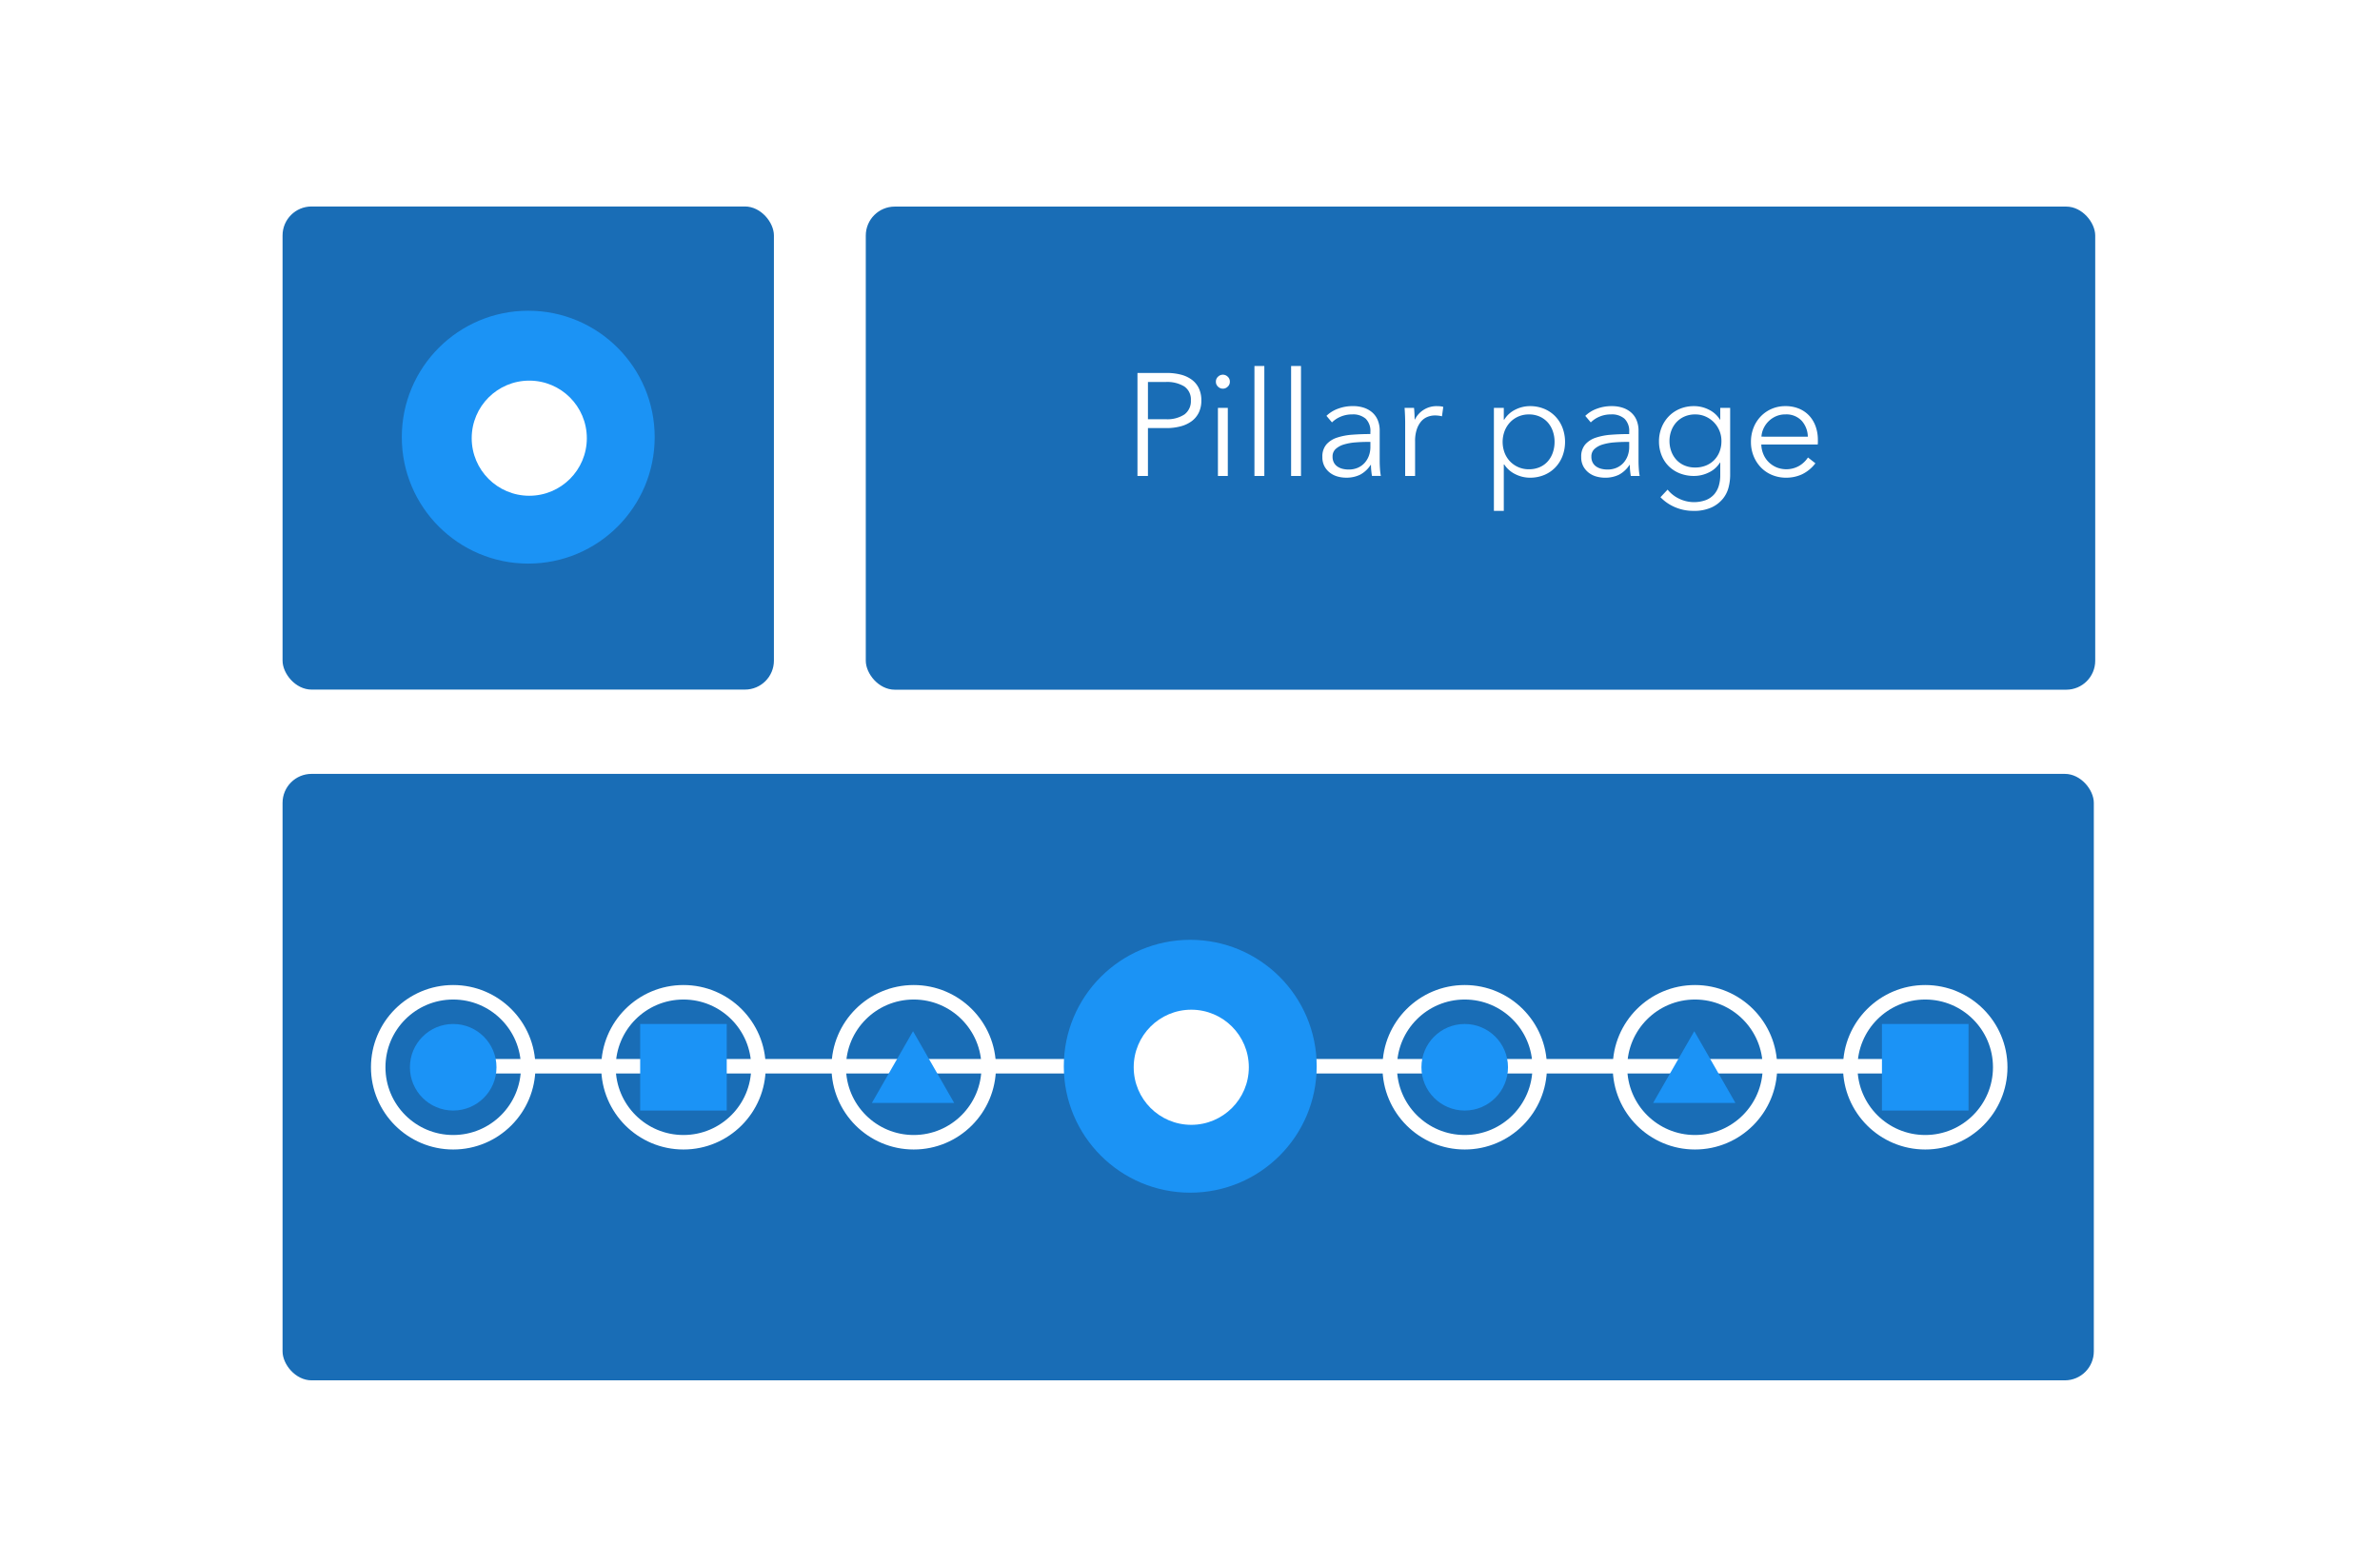 <svg xmlns="http://www.w3.org/2000/svg" xmlns:xlink="http://www.w3.org/1999/xlink" width="657" height="432" viewBox="0 0 657 432">
  <defs>
    <filter id="Rectángulo_185" x="69" y="48" width="153.641" height="151.371" filterUnits="userSpaceOnUse">
      <feOffset dy="3" input="SourceAlpha"/>
      <feGaussianBlur stdDeviation="3" result="blur"/>
      <feFlood flood-opacity="0.161"/>
      <feComposite operator="in" in2="blur"/>
      <feComposite in="SourceGraphic"/>
    </filter>
    <filter id="Rectángulo_186" x="230" y="48.032" width="357.387" height="151.371" filterUnits="userSpaceOnUse">
      <feOffset dy="3" input="SourceAlpha"/>
      <feGaussianBlur stdDeviation="3" result="blur-2"/>
      <feFlood flood-opacity="0.161"/>
      <feComposite operator="in" in2="blur-2"/>
      <feComposite in="SourceGraphic"/>
    </filter>
    <filter id="Rectángulo_187" x="69" y="204.64" width="518" height="185.423" filterUnits="userSpaceOnUse">
      <feOffset dy="3" input="SourceAlpha"/>
      <feGaussianBlur stdDeviation="3" result="blur-3"/>
      <feFlood flood-opacity="0.161"/>
      <feComposite operator="in" in2="blur-3"/>
      <feComposite in="SourceGraphic"/>
    </filter>
    <clipPath id="clip-path">
      <rect id="Rectángulo_191" data-name="Rectángulo 191" width="187.828" height="40" fill="#fff"/>
    </clipPath>
  </defs>
  <g id="PillarPage" transform="translate(-1040 12)">
    <rect id="Rectángulo_211" data-name="Rectángulo 211" width="657" height="432" transform="translate(1040 -12)" fill="none"/>
    <g id="Grupo_283" data-name="Grupo 283" transform="translate(198 398.032)">
      <g transform="matrix(1, 0, 0, 1, 842, -410.03)" filter="url(#Rectángulo_185)">
        <rect id="Rectángulo_185-2" data-name="Rectángulo 185" width="135.641" height="133.371" rx="8" transform="translate(78 54)" fill="#196db6"/>
      </g>
      <g transform="matrix(1, 0, 0, 1, 842, -410.03)" filter="url(#Rectángulo_186)">
        <rect id="Rectángulo_186-2" data-name="Rectángulo 186" width="339.387" height="133.371" rx="8" transform="translate(239 54.03)" fill="#196db6"/>
      </g>
      <g transform="matrix(1, 0, 0, 1, 842, -410.03)" filter="url(#Rectángulo_187)">
        <rect id="Rectángulo_187-2" data-name="Rectángulo 187" width="500" height="167.423" rx="8" transform="translate(78 210.64)" fill="#196db6"/>
      </g>
      <circle id="Elipse_24" data-name="Elipse 24" cx="34.904" cy="34.904" r="34.904" transform="translate(952.917 -324.25)" fill="#1b93f5"/>
      <circle id="Elipse_23" data-name="Elipse 23" cx="15.891" cy="15.891" r="15.891" transform="translate(972.213 -304.954)" fill="#fff"/>
      <line id="Línea_9" data-name="Línea 9" x2="395.573" transform="translate(972.497 -115.68)" fill="none" stroke="#fff" stroke-width="4"/>
      <g id="Grupo_235" data-name="Grupo 235" transform="translate(1135.664 -150.583)">
        <circle id="Elipse_29" data-name="Elipse 29" cx="34.904" cy="34.904" r="34.904" transform="translate(0 0)" fill="#1b93f5"/>
        <circle id="Elipse_30" data-name="Elipse 30" cx="15.891" cy="15.891" r="15.891" transform="translate(19.296 19.296)" fill="#fff"/>
      </g>
      <g id="Grupo_226" data-name="Grupo 226" transform="translate(944.404 -138.098)">
        <circle id="Elipse_25" data-name="Elipse 25" cx="11.948" cy="11.948" r="11.948" transform="translate(10.753 10.753)" fill="#1b93f6"/>
        <g id="Elipse_27" data-name="Elipse 27" transform="translate(0)" fill="none" stroke="#fff" stroke-width="4">
          <circle cx="22.701" cy="22.701" r="22.701" stroke="none"/>
          <circle cx="22.701" cy="22.701" r="20.701" fill="none"/>
        </g>
      </g>
      <g id="Grupo_229" data-name="Grupo 229" transform="translate(1350.76 -138.098)">
        <g id="Grupo_227" data-name="Grupo 227" transform="translate(0)">
          <rect id="Rectángulo_188" data-name="Rectángulo 188" width="23.896" height="23.896" transform="translate(10.753 10.753)" fill="#1b93f6"/>
          <g id="Elipse_26" data-name="Elipse 26" fill="none" stroke="#fff" stroke-width="4">
            <circle cx="22.701" cy="22.701" r="22.701" stroke="none"/>
            <circle cx="22.701" cy="22.701" r="20.701" fill="none"/>
          </g>
        </g>
      </g>
      <g id="Grupo_231" data-name="Grupo 231" transform="translate(1071.532 -138.098)">
        <path id="Polígono_12" data-name="Polígono 12" d="M11.36,0,22.72,19.8H0Z" transform="translate(11.152 12.745)" fill="#1b93f6"/>
        <g id="Elipse_28" data-name="Elipse 28" fill="none" stroke="#fff" stroke-width="4">
          <circle cx="22.701" cy="22.701" r="22.701" stroke="none"/>
          <circle cx="22.701" cy="22.701" r="20.701" fill="none"/>
        </g>
      </g>
      <g id="Grupo_232" data-name="Grupo 232" transform="translate(1223.632 -138.098)">
        <circle id="Elipse_25-2" data-name="Elipse 25" cx="11.948" cy="11.948" r="11.948" transform="translate(10.753 10.753)" fill="#1b93f6"/>
        <g id="Elipse_27-2" data-name="Elipse 27" fill="none" stroke="#fff" stroke-width="4">
          <circle cx="22.701" cy="22.701" r="22.701" stroke="none"/>
          <circle cx="22.701" cy="22.701" r="20.701" fill="none"/>
        </g>
      </g>
      <g id="Grupo_233" data-name="Grupo 233" transform="translate(1007.968 -138.098)">
        <g id="Grupo_227-2" data-name="Grupo 227">
          <rect id="Rectángulo_188-2" data-name="Rectángulo 188" width="23.896" height="23.896" transform="translate(10.753 10.753)" fill="#1b93f6"/>
          <g id="Elipse_26-2" data-name="Elipse 26" fill="none" stroke="#fff" stroke-width="4">
            <circle cx="22.701" cy="22.701" r="22.701" stroke="none"/>
            <circle cx="22.701" cy="22.701" r="20.701" fill="none"/>
          </g>
        </g>
      </g>
      <g id="Grupo_234" data-name="Grupo 234" transform="translate(1287.196 -138.098)">
        <path id="Polígono_12-2" data-name="Polígono 12" d="M11.36,0,22.72,19.8H0Z" transform="translate(11.152 12.745)" fill="#1b93f6"/>
        <g id="Elipse_28-2" data-name="Elipse 28" fill="none" stroke="#fff" stroke-width="4">
          <circle cx="22.701" cy="22.701" r="22.701" stroke="none"/>
          <circle cx="22.701" cy="22.701" r="20.701" fill="none"/>
        </g>
      </g>
      <g id="Grupo_237" data-name="Grupo 237" transform="translate(1156 -309)">
        <g id="Grupo_236" data-name="Grupo 236" transform="translate(0 0)" clip-path="url(#clip-path)">
          <path id="Trazado_572" data-name="Trazado 572" d="M0,4.252H8.032a15.576,15.576,0,0,1,3.936.462A8.7,8.7,0,0,1,15,6.119a6.327,6.327,0,0,1,1.947,2.369,7.69,7.69,0,0,1,.683,3.354,7.5,7.5,0,0,1-.7,3.354,6.5,6.5,0,0,1-1.968,2.369,8.934,8.934,0,0,1-3.052,1.425,15.178,15.178,0,0,1-3.956.482H2.892V32.686H0ZM2.892,17.023h4.9A8.553,8.553,0,0,0,12.972,15.7a4.523,4.523,0,0,0,1.767-3.855,4.33,4.33,0,0,0-1.827-3.875,9.138,9.138,0,0,0-5.12-1.225h-4.9Z" transform="translate(0 -2.324)" fill="#fff"/>
          <path id="Trazado_573" data-name="Trazado 573" d="M51.6,7.243A1.781,1.781,0,0,1,51,8.629a1.892,1.892,0,0,1-2.651,0,1.781,1.781,0,0,1-.6-1.386,1.781,1.781,0,0,1,.6-1.386,1.891,1.891,0,0,1,2.651,0,1.781,1.781,0,0,1,.6,1.386m-.563,26.024H48.308V14.472h2.731Z" transform="translate(-26.099 -2.905)" fill="#fff"/>
          <rect id="Rectángulo_189" data-name="Rectángulo 189" width="2.731" height="30.361" transform="translate(32.289 0)" fill="#fff"/>
          <rect id="Rectángulo_190" data-name="Rectángulo 190" width="2.731" height="30.361" transform="translate(42.409 0)" fill="#fff"/>
          <path id="Trazado_574" data-name="Trazado 574" d="M125.84,31.561a4.726,4.726,0,0,0-1.285-3.627,5.293,5.293,0,0,0-3.735-1.2,8.06,8.06,0,0,0-3.132.6,7.488,7.488,0,0,0-2.45,1.606l-1.526-1.807a9.012,9.012,0,0,1,3.072-1.928,11.553,11.553,0,0,1,4.317-.763,9.354,9.354,0,0,1,2.851.422,6.772,6.772,0,0,1,2.329,1.265,5.745,5.745,0,0,1,1.566,2.129,7.474,7.474,0,0,1,.562,3.012v8.233q0,1.084.08,2.249a15.709,15.709,0,0,0,.241,1.968h-2.45q-.12-.682-.2-1.486a15.619,15.619,0,0,1-.08-1.566h-.08a7.918,7.918,0,0,1-2.912,2.711,8.587,8.587,0,0,1-3.915.823,8.736,8.736,0,0,1-2.229-.3,6.22,6.22,0,0,1-2.089-.987,5.569,5.569,0,0,1-1.566-1.773,5.271,5.271,0,0,1-.622-2.659,5.065,5.065,0,0,1,1.1-3.445,6.627,6.627,0,0,1,2.951-1.894,17.338,17.338,0,0,1,4.237-.806q2.388-.181,4.959-.182Zm-.8,2.767q-1.687,0-3.393.141a14.834,14.834,0,0,0-3.092.562,5.842,5.842,0,0,0-2.269,1.225,2.738,2.738,0,0,0-.884,2.129,3.41,3.41,0,0,0,.382,1.687,3.111,3.111,0,0,0,1.024,1.1,4.366,4.366,0,0,0,1.426.6,7.025,7.025,0,0,0,1.586.181,6.238,6.238,0,0,0,2.57-.5,5.437,5.437,0,0,0,1.888-1.366,6.053,6.053,0,0,0,1.165-1.988,7.007,7.007,0,0,0,.4-2.37V34.328Z" transform="translate(-61.544 -13.364)" fill="#fff"/>
          <path id="Trazado_575" data-name="Trazado 575" d="M162.756,27.1q-.041-1.2-.121-2.168h2.611q.08.763.121,1.687t.04,1.526h.08a6.508,6.508,0,0,1,2.41-2.67,6.58,6.58,0,0,1,3.615-1.024q.522,0,.944.04a5.146,5.146,0,0,1,.863.161l-.361,2.61a5.258,5.258,0,0,0-.8-.16,7.956,7.956,0,0,0-1.124-.08,5.573,5.573,0,0,0-2.088.4,4.471,4.471,0,0,0-1.747,1.262,6.624,6.624,0,0,0-1.2,2.2,9.95,9.95,0,0,0-.462,3.225v9.616H162.8V29.067q0-.762-.04-1.968" transform="translate(-88.901 -13.364)" fill="#fff"/>
          <path id="Trazado_576" data-name="Trazado 576" d="M219.754,53.365h-2.731V24.931h2.731v3.253h.121a7.456,7.456,0,0,1,3.112-2.791,8.987,8.987,0,0,1,3.956-.944,10.091,10.091,0,0,1,4,.763,9.105,9.105,0,0,1,3.052,2.088,9.445,9.445,0,0,1,1.968,3.133,11.148,11.148,0,0,1,0,7.791,9.438,9.438,0,0,1-1.968,3.132,9.093,9.093,0,0,1-3.052,2.089,10.091,10.091,0,0,1-4,.763,8.987,8.987,0,0,1-3.956-.944,7.633,7.633,0,0,1-3.112-2.711h-.121ZM233.77,34.328a8.917,8.917,0,0,0-.482-2.952,7.154,7.154,0,0,0-1.385-2.41,6.534,6.534,0,0,0-2.229-1.626,7.2,7.2,0,0,0-3.012-.6,7.119,7.119,0,0,0-2.892.582,6.948,6.948,0,0,0-2.289,1.606,7.422,7.422,0,0,0-1.506,2.41,8.526,8.526,0,0,0,0,5.984,7.181,7.181,0,0,0,1.506,2.39,7.088,7.088,0,0,0,5.181,2.168,7.41,7.41,0,0,0,3.012-.582A6.307,6.307,0,0,0,231.9,39.69a7.154,7.154,0,0,0,1.385-2.41,8.919,8.919,0,0,0,.482-2.952" transform="translate(-118.631 -13.364)" fill="#fff"/>
          <path id="Trazado_577" data-name="Trazado 577" d="M283.424,31.561a4.726,4.726,0,0,0-1.285-3.627,5.293,5.293,0,0,0-3.735-1.2,8.06,8.06,0,0,0-3.132.6,7.488,7.488,0,0,0-2.45,1.606L271.3,27.14a9.011,9.011,0,0,1,3.072-1.928,11.552,11.552,0,0,1,4.317-.763,9.355,9.355,0,0,1,2.851.422,6.772,6.772,0,0,1,2.329,1.265,5.745,5.745,0,0,1,1.566,2.129A7.475,7.475,0,0,1,286,31.276v8.233q0,1.084.08,2.249a15.7,15.7,0,0,0,.241,1.968h-2.45q-.12-.682-.2-1.486a15.63,15.63,0,0,1-.08-1.566h-.08a7.918,7.918,0,0,1-2.912,2.711,8.587,8.587,0,0,1-3.915.823,8.736,8.736,0,0,1-2.229-.3,6.22,6.22,0,0,1-2.089-.987,5.568,5.568,0,0,1-1.566-1.773,5.271,5.271,0,0,1-.622-2.659,5.065,5.065,0,0,1,1.1-3.445,6.626,6.626,0,0,1,2.951-1.894,17.338,17.338,0,0,1,4.237-.806q2.388-.181,4.959-.182Zm-.8,2.767q-1.686,0-3.393.141a14.834,14.834,0,0,0-3.092.562,5.842,5.842,0,0,0-2.269,1.225,2.737,2.737,0,0,0-.884,2.129,3.411,3.411,0,0,0,.382,1.687,3.111,3.111,0,0,0,1.024,1.1,4.366,4.366,0,0,0,1.426.6,7.025,7.025,0,0,0,1.586.181,6.238,6.238,0,0,0,2.57-.5,5.437,5.437,0,0,0,1.888-1.366,6.052,6.052,0,0,0,1.165-1.988,7.007,7.007,0,0,0,.4-2.37V34.328Z" transform="translate(-147.684 -13.364)" fill="#fff"/>
          <path id="Trazado_578" data-name="Trazado 578" d="M319.932,47.5A9.072,9.072,0,0,0,323,49.951a9.5,9.5,0,0,0,7.53.422,5.929,5.929,0,0,0,2.269-1.586,6.342,6.342,0,0,0,1.265-2.349,10,10,0,0,0,.4-2.872V40.031h-.08a7.183,7.183,0,0,1-3.073,2.731,9.165,9.165,0,0,1-4.036.964,10.568,10.568,0,0,1-4-.723,9.057,9.057,0,0,1-3.052-1.988,8.853,8.853,0,0,1-1.968-3.032,10.233,10.233,0,0,1-.7-3.816,10.124,10.124,0,0,1,.7-3.775,9.53,9.53,0,0,1,1.968-3.092,9.1,9.1,0,0,1,3.052-2.088,10.078,10.078,0,0,1,4-.763,9.034,9.034,0,0,1,4.016.964,7.388,7.388,0,0,1,3.092,2.771h.08V24.931H337.2V43.565a13.772,13.772,0,0,1-.421,3.253,8.2,8.2,0,0,1-1.566,3.173A8.852,8.852,0,0,1,332.1,52.4a11.632,11.632,0,0,1-5.1.964,12.643,12.643,0,0,1-4.98-1,12.013,12.013,0,0,1-4.056-2.771Zm.522-13.413a8.158,8.158,0,0,0,.482,2.811,7.03,7.03,0,0,0,1.385,2.329,6.421,6.421,0,0,0,2.229,1.586,7.409,7.409,0,0,0,3.012.583,7.819,7.819,0,0,0,2.892-.522,6.629,6.629,0,0,0,2.289-1.486,6.834,6.834,0,0,0,1.506-2.309,7.94,7.94,0,0,0,.542-2.992,7.321,7.321,0,0,0-4.337-6.747,6.9,6.9,0,0,0-2.892-.6,7.192,7.192,0,0,0-3.012.6,6.657,6.657,0,0,0-2.229,1.606,7.043,7.043,0,0,0-1.385,2.329,8.162,8.162,0,0,0-.482,2.811" transform="translate(-173.589 -13.364)" fill="#fff"/>
          <path id="Trazado_579" data-name="Trazado 579" d="M392.018,33.766v.6a6.184,6.184,0,0,1-.04.683H376.4a7.31,7.31,0,0,0,.562,2.651A6.679,6.679,0,0,0,378.4,39.87a6.954,6.954,0,0,0,2.168,1.466,7.181,7.181,0,0,0,6.366-.442,7.346,7.346,0,0,0,2.349-2.269l2.048,1.606a10.173,10.173,0,0,1-3.714,3.052,10.391,10.391,0,0,1-4.357.924,10,10,0,0,1-3.875-.743,9.069,9.069,0,0,1-3.072-2.068,9.784,9.784,0,0,1-2.028-3.132,10.246,10.246,0,0,1-.743-3.936,10.5,10.5,0,0,1,.723-3.936,9.517,9.517,0,0,1,2.008-3.132,9.23,9.23,0,0,1,3.012-2.068,9.341,9.341,0,0,1,3.735-.743,9.577,9.577,0,0,1,3.895.743,8.027,8.027,0,0,1,2.811,2.008,8.633,8.633,0,0,1,1.707,2.952,11,11,0,0,1,.582,3.614m-2.771-.884a6.78,6.78,0,0,0-1.707-4.4,5.79,5.79,0,0,0-4.517-1.747,6.323,6.323,0,0,0-2.53.5,6.7,6.7,0,0,0-2.048,1.366,6.792,6.792,0,0,0-1.405,1.968,6.348,6.348,0,0,0-.6,2.309Z" transform="translate(-204.191 -13.364)" fill="#fff"/>
        </g>
      </g>
    </g>
  </g>
</svg>
